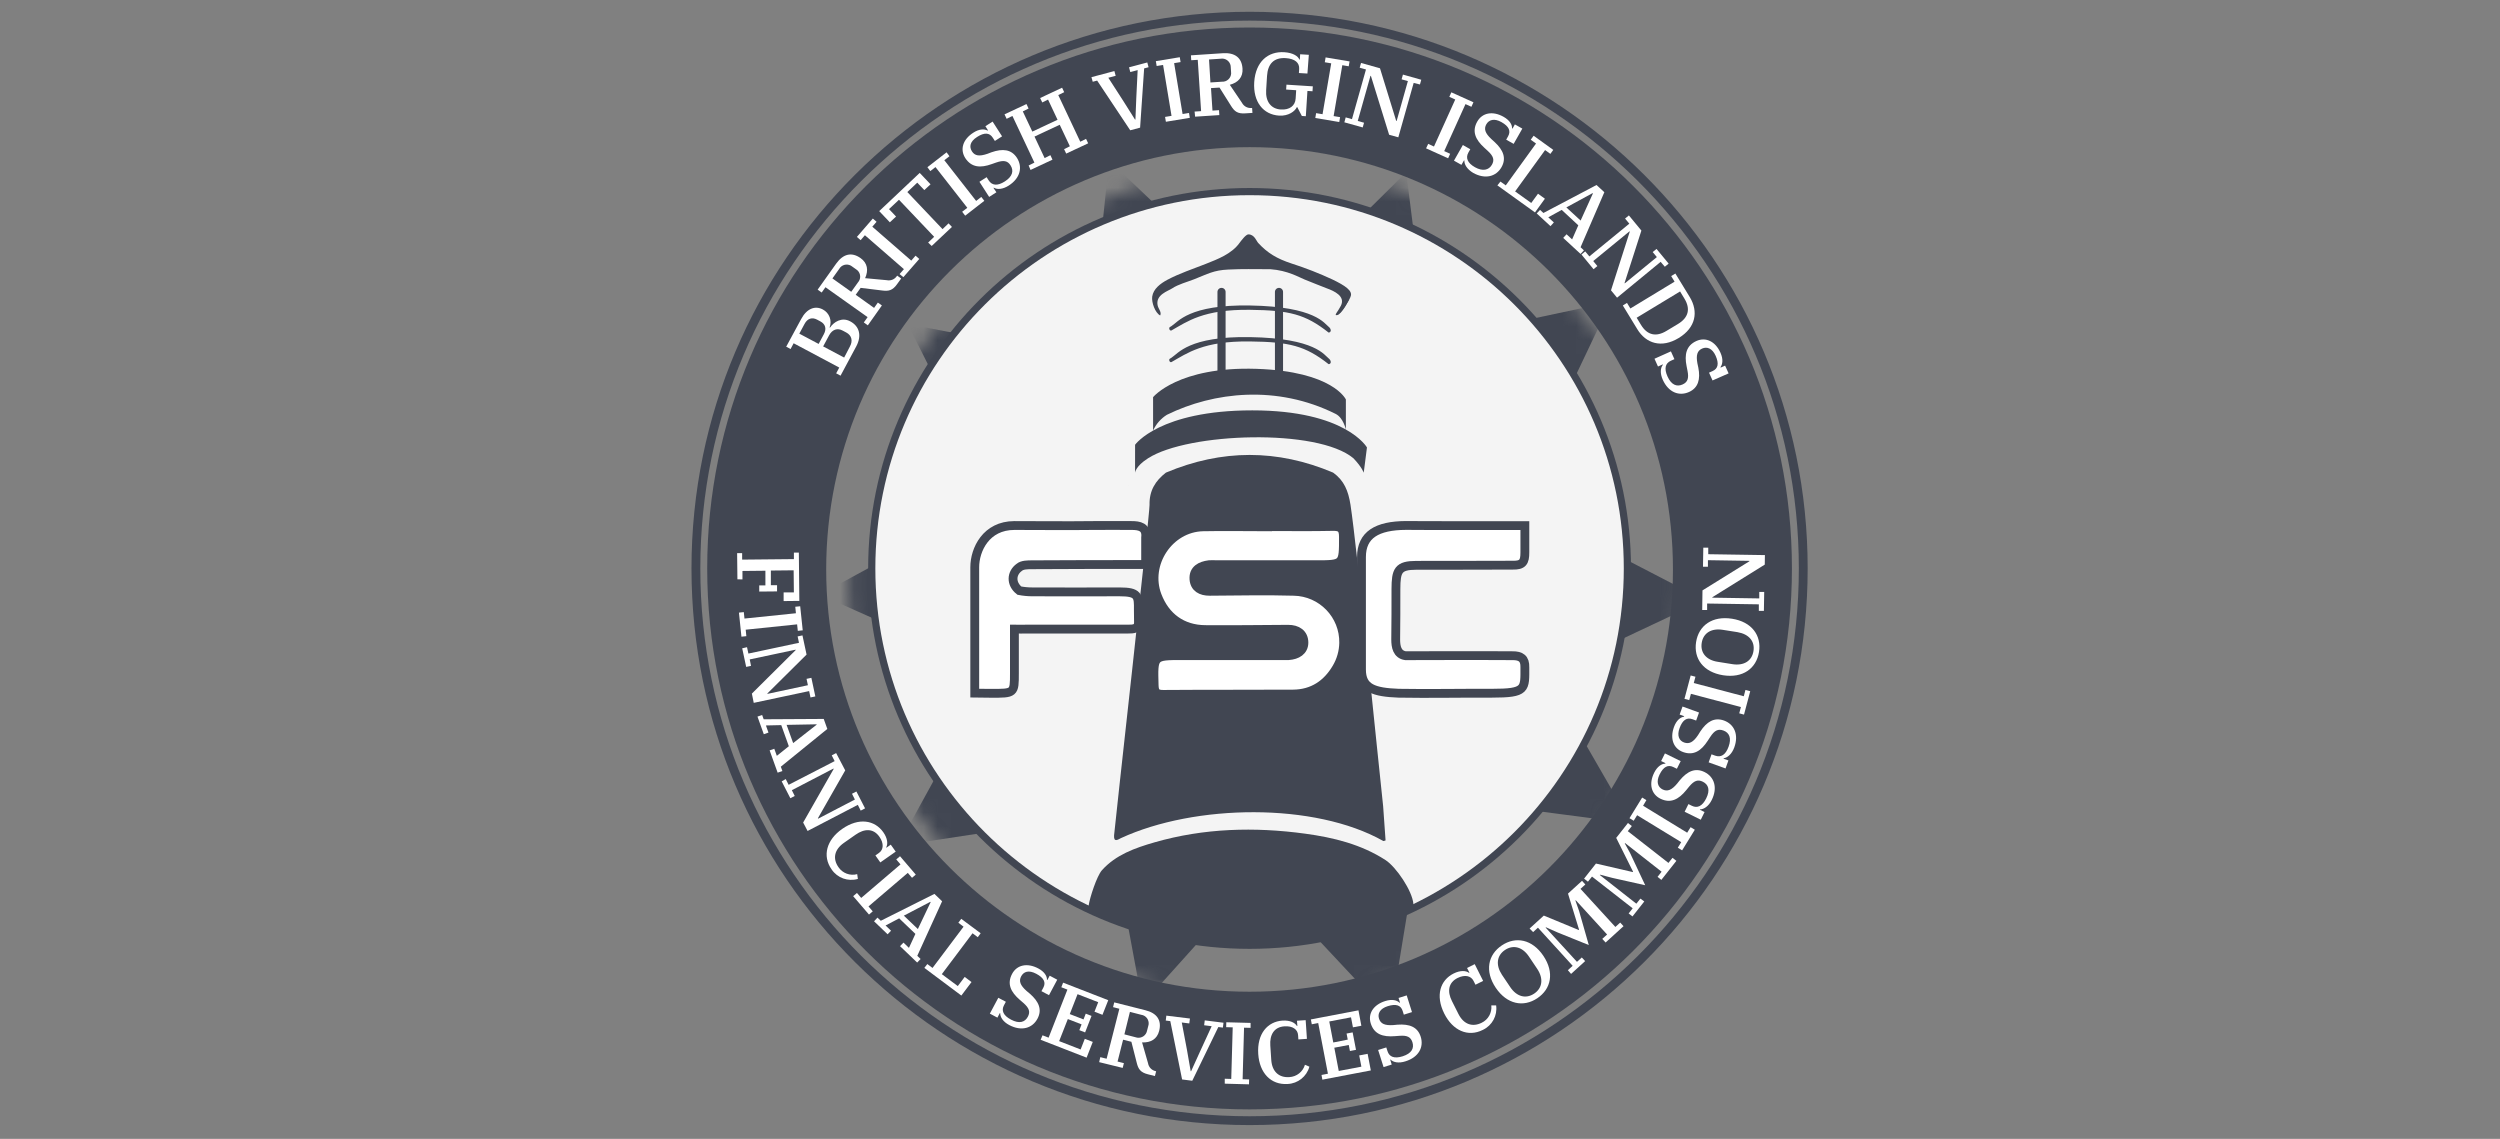 <svg width="180" height="82" viewBox="0 0 180 82" fill="none" xmlns="http://www.w3.org/2000/svg">
<rect x="0" y="0" width="180" height="82" fill="#808080" stroke="none"/>
<mask id="mask0_1743_20093" style="mask-type:luminance" maskUnits="userSpaceOnUse" x="61" y="12" width="60" height="61">
<path fill-rule="evenodd" clip-rule="evenodd" d="M61.108 42.019C61.108 58.578 74.511 72.002 91.043 72.002C107.576 72.002 120.979 58.578 120.979 42.019C120.979 25.46 107.576 12.037 91.043 12.037C74.511 12.037 61.108 25.46 61.108 42.019Z" fill="white"/>
</mask>
<g mask="url(#mask0_1743_20093)">
<path fill-rule="evenodd" clip-rule="evenodd" d="M122.715 43.214L103.539 52.244L100.096 73.186L85.595 57.709L64.647 60.9L74.86 42.306L65.358 23.335L86.172 27.319L101.246 12.405L103.895 33.462L122.715 43.214Z" fill="#414652"/>
</g>
<mask id="mask1_1743_20093" style="mask-type:luminance" maskUnits="userSpaceOnUse" x="61" y="12" width="60" height="61">
<path fill-rule="evenodd" clip-rule="evenodd" d="M61.108 42.019C61.108 58.578 74.511 72.002 91.043 72.002C107.576 72.002 120.979 58.578 120.979 42.019C120.979 25.46 107.576 12.037 91.043 12.037C74.511 12.037 61.108 25.46 61.108 42.019Z" fill="white"/>
</mask>
<g mask="url(#mask1_1743_20093)">
<path fill-rule="evenodd" clip-rule="evenodd" d="M115.966 21.747L106.857 40.909L117.453 59.287L96.444 56.533L82.266 72.307L78.389 51.441L59.031 42.812L77.644 32.671L79.858 11.565L95.239 26.161L115.966 21.747Z" fill="#414652"/>
</g>
<path fill-rule="evenodd" clip-rule="evenodd" d="M89.969 13.536C105.136 13.536 117.432 25.799 117.432 40.927C117.432 56.055 105.136 68.318 89.969 68.318C74.802 68.318 62.507 56.055 62.507 40.927C62.507 25.799 74.802 13.536 89.969 13.536Z" fill="#414652"/>
<path fill-rule="evenodd" clip-rule="evenodd" d="M116.913 40.927C116.913 55.769 104.85 67.801 89.969 67.801C75.088 67.801 63.025 55.769 63.025 40.927C63.025 26.085 75.088 14.053 89.969 14.053C104.85 14.053 116.913 26.085 116.913 40.927Z" fill="#F4F4F4"/>
<path fill-rule="evenodd" clip-rule="evenodd" d="M89.969 71.404C73.133 71.404 59.486 57.791 59.486 41C59.486 24.208 73.133 10.595 89.969 10.595C106.805 10.595 120.452 24.208 120.452 41C120.452 57.792 106.805 71.404 89.969 71.404ZM89.969 1.98C68.402 1.98 50.919 19.416 50.919 40.927C50.919 62.438 68.402 79.876 89.969 79.876C111.536 79.876 129.019 62.438 129.019 40.927C129.019 19.416 111.536 1.98 89.969 1.98Z" fill="#414652"/>
<path fill-rule="evenodd" clip-rule="evenodd" d="M89.969 1.166C111.986 1.166 129.834 18.968 129.834 40.927C129.834 62.886 111.986 80.688 89.969 80.688C67.952 80.688 50.105 62.886 50.105 40.927C50.105 18.968 67.952 1.166 89.969 1.166Z" stroke="#414652" stroke-width="0.636"/>
<path fill-rule="evenodd" clip-rule="evenodd" d="M101.767 65.094C101.688 64.131 100.517 62.417 99.758 61.925C98 60.788 96.008 60.302 93.977 60.025C90.327 59.527 86.685 59.624 83.125 60.649C81.725 61.052 80.335 61.542 79.335 62.662C78.967 63.078 78.458 64.653 78.383 65.195C78.317 65.684 79.608 66.026 80.398 66.442L84.969 67.645C88.164 68.109 91.41 68.104 94.604 67.628L99.1 66.438C99.983 66.022 101.813 65.607 101.767 65.094Z" fill="#414652"/>
<path fill-rule="evenodd" clip-rule="evenodd" d="M82.767 36.356C82.742 35.335 83.184 34.616 83.948 34.028C87.961 32.337 91.971 32.327 95.984 34.028C96.78 34.596 97.078 35.35 97.234 36.335C97.713 39.452 99.232 54.828 99.586 58.047L99.761 60.511C99.694 60.528 99.613 60.57 99.596 60.551C94.648 57.758 86.038 57.889 80.711 60.343C80.469 60.47 80.184 60.663 80.213 60.148C80.228 59.788 82.784 36.993 82.767 36.356Z" fill="#414652"/>
<path fill-rule="evenodd" clip-rule="evenodd" d="M81.258 34.986V34.968C81.25 34.98 81.248 34.986 81.258 34.986Z" fill="#414652"/>
<path fill-rule="evenodd" clip-rule="evenodd" d="M98.027 48.208V40.104C98.027 38.508 99.14 37.843 101.229 37.833C101.694 37.843 103.919 37.843 105.486 37.843H109.79V39.776C109.79 40.462 109.646 40.709 108.911 40.692C106.682 40.703 102.332 40.703 101.982 40.703C100.657 40.703 100.513 41.081 100.507 42.407C100.507 43.618 100.507 44.829 100.49 46.041C100.49 46.564 100.59 47.121 101.196 47.211C101.534 47.211 106.592 47.192 108.882 47.211C109.507 47.2 109.807 47.419 109.79 48.042C109.79 49.621 109.909 49.912 107.411 49.912C105.119 49.902 102.888 49.952 100.702 49.912C98.927 49.843 98.027 49.565 98.027 48.208Z" fill="white"/>
<path fill-rule="evenodd" clip-rule="evenodd" d="M98.027 48.208V40.104C98.027 38.508 99.14 37.843 101.229 37.833C101.694 37.843 103.919 37.843 105.486 37.843H109.79V39.776C109.79 40.462 109.646 40.709 108.911 40.692C106.682 40.703 102.332 40.703 101.982 40.703C100.657 40.703 100.513 41.081 100.507 42.407C100.507 43.618 100.507 44.829 100.49 46.041C100.49 46.564 100.59 47.121 101.196 47.211C101.534 47.211 106.592 47.192 108.882 47.211C109.507 47.2 109.807 47.419 109.79 48.042C109.79 49.621 109.909 49.912 107.411 49.912C105.119 49.902 102.888 49.952 100.702 49.912C98.927 49.843 98.027 49.565 98.027 48.208Z" stroke="#414652" stroke-width="0.636"/>
<path fill-rule="evenodd" clip-rule="evenodd" d="M73.038 45.293V48.482C73.038 49.924 73.038 49.924 71.338 49.918C70.953 49.918 70.567 49.918 70.182 49.908V40.84C70.182 39.574 70.996 37.837 73.036 37.837C75.142 37.837 76.632 37.862 78.738 37.837C79.571 37.827 80.646 37.837 81.471 37.837C82.015 37.837 82.578 37.922 82.486 38.708V40.644C79.828 40.644 76.965 40.644 74.307 40.663C74.002 40.663 73.605 40.663 73.394 40.844C72.807 41.26 72.769 42.034 73.394 42.525C73.695 42.583 74 42.613 74.307 42.614C76.525 42.629 78.384 42.614 80.6 42.614C81.971 42.614 81.971 42.916 81.961 43.913C81.961 44.194 81.971 44.503 81.971 44.811C81.971 45.288 81.611 45.295 81.205 45.295H73.955C73.65 45.309 73.396 45.293 73.038 45.293Z" fill="white"/>
<path fill-rule="evenodd" clip-rule="evenodd" d="M73.038 45.293V48.482C73.038 49.924 73.038 49.924 71.338 49.918C70.953 49.918 70.567 49.918 70.182 49.908V40.84C70.182 39.574 70.996 37.837 73.036 37.837C75.142 37.837 76.632 37.862 78.738 37.837C79.571 37.827 80.646 37.837 81.471 37.837C82.015 37.837 82.578 37.922 82.486 38.708V40.644C79.828 40.644 76.965 40.644 74.307 40.663C74.002 40.663 73.605 40.663 73.394 40.844C72.807 41.26 72.769 42.034 73.394 42.525C73.695 42.583 74 42.613 74.307 42.614C76.525 42.629 78.384 42.614 80.6 42.614C81.971 42.614 81.971 42.916 81.961 43.913C81.961 44.194 81.971 44.503 81.971 44.811C81.971 45.288 81.611 45.295 81.205 45.295H73.955C73.65 45.309 73.396 45.293 73.038 45.293Z" stroke="#414652" stroke-width="0.636"/>
<path fill-rule="evenodd" clip-rule="evenodd" d="M91.25 37.916C92.825 37.916 94.398 37.939 95.971 37.904C96.558 37.891 96.728 38.078 96.728 38.662C96.728 40.659 96.75 40.659 94.711 40.659H87.586C87.408 40.648 87.23 40.648 87.052 40.659C86.438 40.738 85.917 41.006 85.965 41.698C86.009 42.322 86.48 42.577 87.096 42.573C89.115 42.563 91.136 42.513 93.153 42.573C95.175 42.611 96.784 44.276 96.746 46.294C96.734 46.926 96.558 47.545 96.234 48.09C95.546 49.262 94.513 49.96 93.109 49.972C89.984 49.991 86.875 49.972 83.759 49.997C83.25 49.997 83.113 49.837 83.098 49.341C83.038 47.205 83.021 47.205 85.121 47.205H92.157H92.782C93.379 47.163 93.877 46.878 93.882 46.272C93.882 45.619 93.4 45.303 92.74 45.307C90.75 45.318 88.761 45.347 86.773 45.33C85.121 45.316 83.909 44.429 83.319 42.883C82.446 40.597 84.177 37.983 86.621 37.931C88.163 37.898 89.707 37.931 91.25 37.931V37.916Z" fill="white"/>
<path fill-rule="evenodd" clip-rule="evenodd" d="M91.25 37.916C92.825 37.916 94.398 37.939 95.971 37.904C96.558 37.891 96.728 38.078 96.728 38.662C96.728 40.659 96.75 40.659 94.711 40.659H87.586C87.408 40.648 87.23 40.648 87.052 40.659C86.438 40.738 85.917 41.006 85.965 41.698C86.009 42.322 86.48 42.577 87.096 42.573C89.115 42.563 91.136 42.513 93.153 42.573C95.175 42.611 96.784 44.276 96.746 46.294C96.734 46.926 96.558 47.545 96.234 48.09C95.546 49.262 94.513 49.96 93.109 49.972C89.984 49.991 86.875 49.972 83.759 49.997C83.25 49.997 83.113 49.837 83.098 49.341C83.038 47.205 83.021 47.205 85.121 47.205H92.157H92.782C93.379 47.163 93.877 46.878 93.882 46.272C93.882 45.619 93.4 45.303 92.74 45.307C90.75 45.318 88.761 45.347 86.773 45.33C85.121 45.316 83.909 44.429 83.319 42.883C82.446 40.597 84.177 37.983 86.621 37.931C88.163 37.898 89.707 37.931 91.25 37.931V37.916Z" stroke="#414652" stroke-width="0.636"/>
<path fill-rule="evenodd" clip-rule="evenodd" d="M81.724 34.037C81.724 34.037 81.749 33.575 82.657 32.998C85.546 31.138 94.878 30.828 97.449 32.998C98.074 33.654 98.188 34.037 98.188 34.037L98.421 32.217C98.421 32.217 96.915 29.546 90.163 29.546C83.472 29.546 81.726 32.023 81.726 32.023L81.724 34.037Z" fill="#414652"/>
<path fill-rule="evenodd" clip-rule="evenodd" d="M83.022 30.998V28.596C83.022 28.596 84.824 26.375 90.459 26.556C95.984 26.735 96.903 28.763 96.903 28.763V30.926C96.903 30.926 96.722 30.078 96.169 29.802C91.949 27.695 87.39 28.208 84.015 29.866C83.58 30.139 83.235 30.532 83.022 30.998Z" fill="#414652"/>
<path fill-rule="evenodd" clip-rule="evenodd" d="M87.95 20.727C88.112 20.727 88.243 20.859 88.243 21.02V26.78C88.243 26.942 88.112 27.073 87.95 27.073C87.788 27.073 87.657 26.942 87.657 26.78V21.02C87.657 20.859 87.788 20.727 87.95 20.727Z" fill="#414652"/>
<path fill-rule="evenodd" clip-rule="evenodd" d="M92.088 20.727C92.249 20.727 92.38 20.859 92.38 21.02V26.78C92.38 26.942 92.249 27.073 92.088 27.073C91.926 27.073 91.795 26.942 91.795 26.78V21.02C91.795 20.859 91.926 20.727 92.088 20.727Z" fill="#414652"/>
<path fill-rule="evenodd" clip-rule="evenodd" d="M95.7 23.562C95.354 23.298 94.727 22.074 90 21.995C85.59 21.922 84.827 23.18 84.34 23.483C84.242 23.545 84.184 23.554 84.184 23.639C84.184 23.724 84.244 23.826 84.34 23.795C85.477 23.157 86.632 22.265 90 22.307C92.838 22.34 93.986 22.623 95.659 23.944C95.741 23.948 95.811 23.884 95.815 23.801C95.815 23.797 95.815 23.793 95.815 23.788C95.808 23.701 95.767 23.619 95.7 23.562Z" fill="#414652"/>
<path fill-rule="evenodd" clip-rule="evenodd" d="M95.7 25.839C95.354 25.575 94.727 24.351 90 24.272C85.59 24.197 84.827 25.457 84.34 25.76C84.242 25.822 84.184 25.831 84.184 25.916C84.184 26.001 84.244 26.101 84.34 26.072C85.477 25.434 86.632 24.542 90 24.584C92.838 24.617 93.986 24.9 95.659 26.219C95.74 26.224 95.81 26.162 95.815 26.081C95.815 26.075 95.815 26.069 95.815 26.063C95.808 25.977 95.767 25.896 95.7 25.839Z" fill="#414652"/>
<path fill-rule="evenodd" clip-rule="evenodd" d="M83.357 22.02C83.161 21.222 84.109 20.958 84.399 20.761C84.838 20.468 85.484 20.302 85.976 20.108C86.949 19.726 87.386 19.454 88.43 19.408C89.588 19.354 90.111 19.383 91.465 19.383C92.715 19.47 93.532 19.965 93.926 20.123C94.465 20.331 95.086 20.599 95.532 20.761C96.061 20.952 96.895 21.33 96.54 22.02C96.332 22.436 96.013 22.735 96.261 22.691C96.609 22.631 97.095 21.669 97.241 21.355C97.426 20.939 96.834 20.555 95.936 20.123C94.985 19.68 94.008 19.298 93.009 18.978C91.926 18.625 91.261 18.215 90.595 17.498C90.455 17.349 90.32 16.875 89.882 16.875C89.699 16.875 89.347 17.353 89.24 17.498C88.678 18.278 87.682 18.658 86.813 19.001C85.886 19.369 84.938 19.674 84.049 20.146C83.551 20.414 83.038 20.798 82.959 21.355C82.901 21.771 83.168 22.523 83.532 22.714C83.653 22.488 83.411 22.238 83.357 22.02Z" fill="#414652"/>
<path fill-rule="evenodd" clip-rule="evenodd" d="M96.269 22.691C96.615 22.496 97.103 21.669 97.249 21.355L96.269 22.691Z" fill="#414652"/>
<path fill-rule="evenodd" clip-rule="evenodd" d="M53.434 39.824V40.293L57.161 40.256V39.786H57.517L57.552 43.265L56.421 43.277V42.654H57.159L57.142 41.062L55.502 41.079V42.136H55.948V42.581L54.665 42.593V42.151H55.109V41.093L53.457 41.11V41.719L53.094 41.71L53.073 39.828L53.434 39.824Z" fill="white"/>
<path fill-rule="evenodd" clip-rule="evenodd" d="M53.554 44.071L53.602 44.536L57.306 44.154L57.26 43.686L57.614 43.651L57.796 45.384L57.442 45.421L57.392 44.954L53.69 45.338L53.737 45.804L53.383 45.841L53.204 44.108L53.554 44.071Z" fill="white"/>
<path fill-rule="evenodd" clip-rule="evenodd" d="M53.785 46.597L53.885 47.057L57.527 46.282L57.429 45.823L57.777 45.748L58.073 47.13L55.252 49.928V49.96L58.169 49.336L58.071 48.877L58.419 48.804L58.704 50.143L58.356 50.217L58.258 49.758L54.269 50.606L54.135 49.939L57.288 46.807V46.776L53.981 47.478L54.073 47.944L53.725 48.017L53.438 46.679L53.785 46.597Z" fill="white"/>
<path fill-rule="evenodd" clip-rule="evenodd" d="M56.636 52.191L57.107 53.502L58.798 52.179V52.15L56.636 52.191ZM54.873 51.477L54.984 51.788L59.309 51.763L59.567 52.484L56.219 55.202L56.332 55.514L55.99 55.632L55.413 54.028L55.748 53.91L55.932 54.421L56.796 53.729L56.251 52.208L55.146 52.233L55.33 52.746L54.994 52.864L54.538 51.595L54.873 51.477Z" fill="white"/>
<path fill-rule="evenodd" clip-rule="evenodd" d="M56.573 56.092L56.781 56.507L60.094 54.801L59.885 54.386L60.202 54.222L60.856 55.468L58.888 58.916L58.902 58.945L61.552 57.567L61.344 57.151L61.66 56.987L62.285 58.201L61.971 58.365L61.763 57.949L58.146 59.83L57.827 59.223L60.025 55.364L60.01 55.335L57.013 56.894L57.221 57.309L56.906 57.473L56.281 56.258L56.573 56.092Z" fill="white"/>
<path fill-rule="evenodd" clip-rule="evenodd" d="M60.629 59.688C61.84 58.839 62.983 59.051 63.598 59.921C63.913 60.368 63.938 60.775 63.806 61.008L63.825 61.033L64.135 60.815L64.492 61.317L63.383 62.095L63.029 61.592L63.283 61.413C63.621 61.176 63.65 60.721 63.319 60.249C62.883 59.626 62.235 59.653 61.602 60.098L60.754 60.692C60.058 61.182 59.944 61.835 60.373 62.442C60.669 62.877 61.21 63.077 61.719 62.938L61.767 63.283C61.056 63.49 60.292 63.215 59.879 62.602C59.181 61.613 59.527 60.462 60.629 59.688Z" fill="white"/>
<path fill-rule="evenodd" clip-rule="evenodd" d="M61.701 64.293L62.007 64.651L64.836 62.236L64.53 61.879L64.801 61.648L65.936 62.972L65.665 63.203L65.361 62.847L62.532 65.262L62.838 65.617L62.567 65.848L61.428 64.524L61.701 64.293Z" fill="white"/>
<path fill-rule="evenodd" clip-rule="evenodd" d="M65.078 65.927L66.086 66.891L67.007 64.954L66.984 64.931L65.078 65.927ZM63.178 66.068L63.417 66.296L67.278 64.36L67.832 64.892L66.044 68.819L66.284 69.048L66.036 69.303L64.802 68.123L65.05 67.867L65.444 68.246L65.909 67.24L64.74 66.122L63.761 66.635L64.155 67.011L63.909 67.269L62.932 66.334L63.178 66.068Z" fill="white"/>
<path fill-rule="evenodd" clip-rule="evenodd" d="M66.767 69.411L67.142 69.692L69.376 66.721L69.001 66.438L69.209 66.155L70.607 67.194L70.399 67.479L70.022 67.196L67.811 70.139L68.961 70.997L69.457 70.338L69.949 70.708L69.217 71.68L66.553 69.688L66.767 69.411Z" fill="white"/>
<path fill-rule="evenodd" clip-rule="evenodd" d="M72.017 72.954L71.99 72.939L71.813 73.27L71.269 72.981L71.878 71.84L72.422 72.127L72.29 72.374C72.082 72.754 72.232 73.118 72.794 73.413C73.388 73.729 73.792 73.604 74.005 73.205C74.192 72.852 74.107 72.582 73.68 72.208L73.428 71.99C72.778 71.429 72.488 70.838 72.87 70.12C73.211 69.476 73.953 69.301 74.755 69.727C75.203 69.964 75.392 70.286 75.38 70.541L75.413 70.558L75.578 70.25L76.122 70.539L75.528 71.653L74.984 71.364L75.115 71.119C75.324 70.737 75.163 70.404 74.609 70.111C74.055 69.818 73.703 69.962 73.524 70.296C73.344 70.631 73.453 70.942 73.917 71.352L74.153 71.549C74.794 72.11 75.049 72.69 74.699 73.345C74.33 74.039 73.544 74.269 72.669 73.806C72.215 73.569 72.011 73.224 72.017 72.954Z" fill="white"/>
<path fill-rule="evenodd" clip-rule="evenodd" d="M75.061 74.542L75.499 74.712L76.853 71.252L76.415 71.082L76.544 70.751L79.794 72.015L79.378 73.066L78.803 72.842L79.072 72.158L77.584 71.581L77.024 73.014L78.013 73.399L78.174 72.983L78.59 73.145L78.128 74.334L77.711 74.172L77.874 73.756L76.884 73.372L76.259 74.961L77.805 75.562L78.105 74.795L78.68 75.017L78.236 76.152L74.926 74.864L75.061 74.542Z" fill="white"/>
<path fill-rule="evenodd" clip-rule="evenodd" d="M80.956 74.473L81.756 74.681C82.08 74.8 82.44 74.636 82.559 74.313C82.573 74.277 82.583 74.239 82.59 74.201L82.669 73.894C82.786 73.57 82.619 73.212 82.294 73.095C82.249 73.079 82.203 73.068 82.156 73.062L81.354 72.855L80.956 74.473ZM79.221 76.115L79.677 76.229L80.594 72.63L80.14 72.514L80.225 72.171L82.45 72.732C83.306 72.94 83.652 73.465 83.46 74.222C83.311 74.818 82.85 75.082 82.229 75.053L82.66 76.555C82.707 76.836 82.921 77.06 83.2 77.121L83.242 77.133L83.154 77.476L82.65 77.349C82.115 77.214 81.958 76.973 81.848 76.532L81.46 75.009L80.863 74.858L80.465 76.431L80.921 76.547L80.833 76.89L79.14 76.474L79.221 76.115Z" fill="white"/>
<path fill-rule="evenodd" clip-rule="evenodd" d="M84.261 73.521L83.934 73.48L83.977 73.126L85.675 73.334L85.629 73.688L85.088 73.619L85.461 75.589L85.729 77.124H85.761L86.406 75.703L87.24 73.887L86.698 73.818L86.742 73.467L88.092 73.636L88.048 73.987L87.719 73.947L85.844 77.814L85.111 77.721L84.261 73.521Z" fill="white"/>
<path fill-rule="evenodd" clip-rule="evenodd" d="M88.182 77.669L88.65 77.684L88.755 73.97L88.284 73.956L88.294 73.603L90.042 73.65V74.006L89.571 73.993L89.469 77.704L89.938 77.719L89.927 78.072L88.182 78.024V77.669Z" fill="white"/>
<path fill-rule="evenodd" clip-rule="evenodd" d="M90.594 75.894C90.494 74.421 91.271 73.555 92.335 73.484C92.881 73.447 93.244 73.638 93.377 73.87H93.41L93.383 73.492L94.008 73.451L94.098 74.797L93.483 74.839L93.462 74.529C93.435 74.114 93.06 73.856 92.483 73.895C91.729 73.945 91.41 74.508 91.462 75.279L91.531 76.318C91.59 77.166 92.09 77.602 92.831 77.552C93.358 77.525 93.809 77.168 93.956 76.663L94.277 76.8C94.082 77.51 93.45 78.014 92.712 78.047C91.49 78.126 90.685 77.243 90.594 75.894Z" fill="white"/>
<path fill-rule="evenodd" clip-rule="evenodd" d="M95.149 77.397L95.611 77.307L94.911 73.659L94.449 73.748L94.382 73.399L97.809 72.744L98.017 73.854L97.411 73.968L97.273 73.247L95.707 73.546L95.996 75.059L97.038 74.851L96.953 74.415L97.39 74.332L97.632 75.589L97.194 75.672L97.111 75.238L96.07 75.435L96.39 77.11L98.019 76.8L97.863 75.99L98.469 75.876L98.699 77.071L95.209 77.736L95.149 77.397Z" fill="white"/>
<path fill-rule="evenodd" clip-rule="evenodd" d="M100.121 76.289H100.092L100.204 76.647L99.617 76.831L99.225 75.599L99.813 75.415L99.898 75.68C100.027 76.096 100.39 76.243 100.996 76.052C101.638 75.844 101.829 75.477 101.696 75.047C101.575 74.666 101.321 74.533 100.756 74.579L100.423 74.604C99.567 74.674 98.94 74.465 98.696 73.692C98.475 72.996 98.871 72.347 99.737 72.075C100.223 71.921 100.585 72.013 100.765 72.198L100.8 72.185L100.696 71.853L101.283 71.668L101.663 72.871L101.075 73.056L100.992 72.79C100.861 72.374 100.515 72.256 99.915 72.445C99.352 72.622 99.173 72.983 99.29 73.347C99.406 73.711 99.707 73.848 100.321 73.806L100.625 73.777C101.479 73.715 102.071 73.939 102.292 74.648C102.529 75.398 102.144 76.117 101.198 76.414C100.7 76.578 100.308 76.483 100.121 76.289Z" fill="white"/>
<path fill-rule="evenodd" clip-rule="evenodd" d="M103.99 72.985C103.327 71.664 103.707 70.567 104.663 70.091C105.15 69.848 105.561 69.883 105.771 70.047L105.799 70.032L105.627 69.694L106.18 69.418L106.786 70.625L106.234 70.901L106.094 70.623C105.911 70.255 105.469 70.157 104.946 70.415C104.271 70.751 104.194 71.394 104.54 72.077L105.005 73.002C105.386 73.76 106.017 73.97 106.682 73.638C107.155 73.411 107.432 72.911 107.375 72.391H107.723C107.824 73.123 107.437 73.835 106.767 74.151C105.682 74.7 104.594 74.186 103.99 72.985Z" fill="white"/>
<path fill-rule="evenodd" clip-rule="evenodd" d="M110.682 69.762L110.08 68.866C109.613 68.171 108.951 68.004 108.359 68.399C107.767 68.794 107.678 69.478 108.136 70.178L108.738 71.073C109.205 71.769 109.867 71.936 110.459 71.541C111.051 71.146 111.149 70.465 110.682 69.762ZM107.692 71.117C106.89 69.922 107.13 68.74 108.132 68.069C109.134 67.397 110.324 67.628 111.126 68.825C111.928 70.022 111.688 71.202 110.686 71.873C109.684 72.544 108.497 72.312 107.692 71.117Z" fill="white"/>
<path fill-rule="evenodd" clip-rule="evenodd" d="M112.886 69.854L113.232 69.538L110.732 66.793L110.384 67.111L110.132 66.853L111.155 65.922L113.669 66.961L113.694 66.94L112.896 64.339L113.905 63.42L114.144 63.682L113.796 63.998L116.307 66.741L116.655 66.425L116.894 66.687L115.603 67.861L115.363 67.599L115.711 67.284L113.455 64.817L113.43 64.838L113.696 65.6L114.394 68.044L112.142 67.134L111.309 66.764L111.286 66.787L113.542 69.253L113.89 68.938L114.13 69.199L113.117 70.122L112.886 69.854Z" fill="white"/>
<path fill-rule="evenodd" clip-rule="evenodd" d="M117.261 65.769L117.553 65.399L114.624 63.113L114.332 63.481L114.053 63.263L114.909 62.176L117.563 62.789L117.582 62.764L116.367 60.327L117.213 59.256L117.492 59.475L117.201 59.844L120.128 62.13L120.419 61.763L120.699 61.981L119.617 63.352L119.344 63.132L119.636 62.764L117.003 60.699L116.984 60.724L117.371 61.43L118.455 63.737L116.084 63.207L115.205 62.976L115.186 63.001L117.817 65.066L118.109 64.699L118.388 64.906L117.54 65.983L117.261 65.769Z" fill="white"/>
<path fill-rule="evenodd" clip-rule="evenodd" d="M120.802 61.035L121.048 60.636L117.873 58.696L117.627 59.094L117.323 58.91L118.236 57.424L118.54 57.609L118.302 58.014L121.477 59.955L121.723 59.556L122.027 59.741L121.113 61.226L120.802 61.035Z" fill="white"/>
<path fill-rule="evenodd" clip-rule="evenodd" d="M122.406 58.274L122.393 58.303L122.729 58.467L122.456 59.02L121.294 58.446L121.567 57.894L121.817 58.018C122.204 58.209 122.565 58.053 122.846 57.486C123.146 56.884 123.01 56.485 122.606 56.285C122.246 56.108 121.981 56.2 121.615 56.638L121.406 56.894C120.862 57.561 120.279 57.866 119.55 57.507C118.894 57.183 118.698 56.449 119.1 55.637C119.325 55.182 119.644 54.986 119.898 54.984L119.917 54.951L119.602 54.795L119.875 54.245L121.01 54.801L120.735 55.352L120.485 55.23C120.098 55.038 119.769 55.2 119.49 55.764C119.229 56.294 119.367 56.672 119.708 56.84C120.05 57.008 120.356 56.892 120.75 56.424L120.94 56.185C121.485 55.529 122.058 55.259 122.725 55.587C123.431 55.936 123.685 56.711 123.246 57.598C123.017 58.058 122.677 58.272 122.406 58.274Z" fill="white"/>
<path fill-rule="evenodd" clip-rule="evenodd" d="M124.105 54.594L124.094 54.625L124.447 54.752L124.238 55.329L123.022 54.889L123.23 54.311L123.493 54.407C123.909 54.552 124.24 54.359 124.457 53.765C124.686 53.141 124.509 52.751 124.084 52.597C123.709 52.462 123.447 52.582 123.138 53.058L122.957 53.334C122.49 54.056 121.945 54.423 121.18 54.147C120.494 53.897 120.218 53.191 120.528 52.339C120.701 51.863 120.994 51.633 121.249 51.603L121.261 51.566L120.934 51.448L121.142 50.87L122.33 51.302L122.122 51.88L121.859 51.784C121.453 51.637 121.144 51.834 120.93 52.424C120.722 52.979 120.907 53.341 121.265 53.463C121.624 53.586 121.915 53.443 122.259 52.927L122.419 52.67C122.89 51.955 123.43 51.631 124.128 51.878C124.867 52.148 125.205 52.89 124.867 53.819C124.686 54.305 124.372 54.556 124.105 54.594Z" fill="white"/>
<path fill-rule="evenodd" clip-rule="evenodd" d="M125.225 51.36L125.346 50.907L121.746 49.956L121.625 50.409L121.281 50.317L121.729 48.634L122.073 48.724L121.952 49.178L125.552 50.13L125.673 49.675L126.017 49.767L125.569 51.452L125.225 51.36Z" fill="white"/>
<path fill-rule="evenodd" clip-rule="evenodd" d="M125.102 45.515L124.036 45.347C123.202 45.216 122.634 45.588 122.523 46.288C122.413 46.988 122.84 47.52 123.669 47.649L124.736 47.82C125.569 47.951 126.138 47.579 126.25 46.879C126.363 46.178 125.93 45.658 125.1 45.515H125.102ZM124.061 48.618C122.636 48.391 121.93 47.415 122.119 46.224C122.309 45.033 123.284 44.325 124.707 44.549C126.13 44.773 126.838 45.752 126.648 46.943C126.459 48.133 125.484 48.842 124.061 48.618Z" fill="white"/>
<path fill-rule="evenodd" clip-rule="evenodd" d="M126.636 43.982V43.512L122.913 43.454V43.921H122.559L122.579 42.508L125.957 40.412V40.381L122.971 40.333V40.803H122.615L122.638 39.433H122.994V39.903L127.073 39.967L127.063 40.651L123.288 43.001V43.032L126.667 43.086V42.617H127.023L127 43.984L126.636 43.982Z" fill="white"/>
<path fill-rule="evenodd" clip-rule="evenodd" d="M60.779 25.744L61.196 24.944C61.425 24.528 61.311 24.142 60.934 23.942L60.677 23.805C60.3 23.597 59.923 23.718 59.696 24.144L59.267 24.942L60.779 25.744ZM58.942 24.763L59.319 24.059C59.527 23.668 59.427 23.333 59.073 23.144L58.827 23.013C58.473 22.824 58.138 22.926 57.929 23.319L57.55 24.023L58.942 24.763ZM60.204 26.88L60.427 26.465L57.142 24.715L56.921 25.131L56.606 24.962L57.677 22.984C58.094 22.197 58.7 21.991 59.244 22.282C59.712 22.527 59.922 23.084 59.731 23.576L59.758 23.591C60.027 23.188 60.604 22.806 61.217 23.138C61.89 23.495 62.05 24.177 61.661 24.919L60.519 27.049L60.204 26.88Z" fill="white"/>
<path fill-rule="evenodd" clip-rule="evenodd" d="M61.29 21.01L61.769 20.339C62.002 20.085 61.985 19.691 61.73 19.458C61.698 19.429 61.663 19.403 61.625 19.381L61.367 19.198C61.104 18.975 60.71 19.006 60.486 19.269C60.458 19.302 60.433 19.337 60.413 19.375L59.934 20.046L61.29 21.01ZM62.194 23.217L62.467 22.835L59.434 20.68L59.161 21.062L58.871 20.854L60.202 18.984C60.715 18.267 61.325 18.132 61.963 18.585C62.465 18.943 62.542 19.464 62.288 20.029L63.846 20.173C64.125 20.233 64.413 20.117 64.571 19.88L64.596 19.845L64.886 20.052L64.584 20.468C64.263 20.917 63.981 20.973 63.529 20.917L61.967 20.726L61.611 21.224L62.934 22.168L63.206 21.785L63.496 21.993L62.484 23.425L62.194 23.217Z" fill="white"/>
<path fill-rule="evenodd" clip-rule="evenodd" d="M64.771 19.732L65.082 19.379L62.273 16.937L61.965 17.293L61.696 17.058L62.844 15.736L63.113 15.969L62.805 16.322L65.611 18.764L65.919 18.409L66.188 18.643L65.04 19.957L64.771 19.732Z" fill="white"/>
<path fill-rule="evenodd" clip-rule="evenodd" d="M66.826 17.465L67.259 17.05L64.726 14.382L64.009 15.057L64.517 15.591L64.069 16.007L63.303 15.2L66.219 12.449L66.999 13.27L66.551 13.686L66.042 13.152L65.328 13.827L67.863 16.497L68.296 16.081L68.54 16.339L67.082 17.71L66.826 17.465Z" fill="white"/>
<path fill-rule="evenodd" clip-rule="evenodd" d="M69.275 15.248L69.646 14.961L67.355 12.03L66.982 12.318L66.773 12.038L68.153 10.968L68.361 11.248L67.99 11.535L70.282 14.467L70.653 14.178L70.871 14.459L69.494 15.529L69.275 15.248Z" fill="white"/>
<path fill-rule="evenodd" clip-rule="evenodd" d="M71.556 13.513L71.531 13.53L71.74 13.845L71.219 14.178L70.519 13.089L71.037 12.757L71.187 12.991C71.421 13.355 71.812 13.407 72.346 13.064C72.912 12.702 73.002 12.291 72.762 11.911C72.554 11.574 72.267 11.514 71.721 11.703L71.408 11.813C70.598 12.106 69.95 12.067 69.5 11.383C69.106 10.76 69.317 10.041 70.081 9.552C70.498 9.278 70.883 9.272 71.102 9.403L71.135 9.382L70.948 9.087L71.467 8.754L72.15 9.816L71.631 10.149L71.479 9.914C71.246 9.55 70.881 9.521 70.352 9.86C69.823 10.199 69.775 10.575 69.981 10.899C70.187 11.223 70.51 11.275 71.098 11.073L71.383 10.965C72.192 10.683 72.821 10.747 73.223 11.37C73.639 12.033 73.465 12.825 72.629 13.361C72.192 13.642 71.79 13.658 71.556 13.513Z" fill="white"/>
<path fill-rule="evenodd" clip-rule="evenodd" d="M74.061 11.915L74.477 11.707L72.894 8.347L72.477 8.555L72.325 8.233L73.906 7.491L74.058 7.813L73.642 8.021L74.327 9.475L76.144 8.624L75.459 7.169L75.042 7.377L74.89 7.057L76.471 6.315L76.623 6.637L76.196 6.845L77.779 10.205L78.196 9.997L78.348 10.319L76.767 11.059L76.615 10.739L77.031 10.531L76.3 8.983L74.484 9.833L75.213 11.381L75.629 11.173L75.779 11.495L74.198 12.237L74.061 11.915Z" fill="white"/>
<path fill-rule="evenodd" clip-rule="evenodd" d="M78.994 5.802L78.676 5.887L78.584 5.555L80.236 5.116L80.328 5.459L79.799 5.598L80.886 7.284L81.719 8.605H81.751L81.813 7.049L81.911 5.048L81.382 5.189L81.29 4.846L82.605 4.497L82.697 4.84L82.378 4.925L82.088 9.191L81.376 9.38L78.994 5.802Z" fill="white"/>
<path fill-rule="evenodd" clip-rule="evenodd" d="M83.885 8.418L84.35 8.341L83.742 4.678L83.279 4.752L83.221 4.403L84.944 4.119L85.002 4.47L84.537 4.547L85.146 8.21L85.608 8.133L85.666 8.484L83.944 8.767L83.885 8.418Z" fill="white"/>
<path fill-rule="evenodd" clip-rule="evenodd" d="M87.15 5.937L87.984 5.883C88.328 5.901 88.623 5.638 88.642 5.294C88.644 5.252 88.642 5.21 88.636 5.168L88.615 4.852C88.621 4.508 88.346 4.224 88.001 4.218C87.958 4.217 87.915 4.221 87.873 4.229L87.05 4.283L87.15 5.937ZM86.011 8.033L86.479 8.002L86.238 4.308L85.769 4.337L85.746 3.984L88.038 3.832C88.919 3.774 89.411 4.162 89.461 4.939C89.502 5.563 89.146 5.945 88.546 6.105L89.421 7.4C89.552 7.653 89.824 7.802 90.109 7.774H90.152L90.175 8.129L89.656 8.162C89.104 8.2 88.882 8.017 88.64 7.632L87.806 6.305L87.192 6.344L87.298 7.963L87.769 7.932L87.792 8.287L86.048 8.401L86.011 8.033Z" fill="white"/>
<path fill-rule="evenodd" clip-rule="evenodd" d="M90.304 5.914C90.4 4.441 91.296 3.685 92.469 3.759C93.115 3.801 93.462 4.052 93.554 4.287H93.588L93.611 3.907L94.236 3.946L94.135 5.295L93.521 5.258L93.54 4.967C93.569 4.516 93.235 4.229 92.577 4.185C91.715 4.131 91.283 4.601 91.227 5.459L91.163 6.484C91.108 7.315 91.515 7.84 92.217 7.884C92.852 7.926 93.258 7.614 93.287 7.09L93.325 6.496L92.602 6.448L92.625 6.095L94.523 6.216L94.5 6.571L94.135 6.548L94.019 8.368L93.733 8.35L93.404 7.714H93.373C93.246 8.003 92.777 8.366 92.104 8.325C90.95 8.256 90.215 7.331 90.304 5.914Z" fill="white"/>
<path fill-rule="evenodd" clip-rule="evenodd" d="M94.76 8.146L95.223 8.223L95.848 4.561L95.385 4.482L95.444 4.133L97.169 4.422L97.108 4.773L96.646 4.694L96.021 8.358L96.486 8.435L96.427 8.786L94.702 8.495L94.76 8.146Z" fill="white"/>
<path fill-rule="evenodd" clip-rule="evenodd" d="M96.89 8.451L97.342 8.578L98.35 5.002L97.898 4.875L97.994 4.532L99.359 4.915L100.527 8.707H100.559L101.367 5.839L100.915 5.712L101.011 5.37L102.331 5.742L102.236 6.082L101.784 5.97L100.679 9.887L100.017 9.702L98.704 5.463H98.673L97.758 8.709L98.211 8.836L98.115 9.176L96.794 8.807L96.89 8.451Z" fill="white"/>
<path fill-rule="evenodd" clip-rule="evenodd" d="M102.83 10.357L103.246 10.55L104.778 7.165L104.351 6.972L104.496 6.647L106.088 7.364L105.942 7.689L105.515 7.495L103.984 10.88L104.411 11.073L104.265 11.398L102.678 10.681L102.83 10.357Z" fill="white"/>
<path fill-rule="evenodd" clip-rule="evenodd" d="M105.436 11.56L105.409 11.545L105.223 11.87L104.686 11.568L105.325 10.442L105.861 10.745L105.723 10.986C105.515 11.363 105.646 11.73 106.2 12.042C106.755 12.354 107.192 12.25 107.415 11.867C107.613 11.521 107.536 11.244 107.117 10.862L106.871 10.637C106.236 10.06 105.961 9.461 106.361 8.755C106.721 8.121 107.465 7.965 108.257 8.41C108.7 8.659 108.882 8.987 108.867 9.241L108.9 9.26L109.071 8.956L109.608 9.26L108.983 10.359L108.446 10.056L108.583 9.812C108.792 9.436 108.652 9.1 108.105 8.792C107.59 8.501 107.202 8.618 107.015 8.95C106.827 9.283 106.927 9.592 107.382 10.016L107.611 10.224C108.236 10.804 108.475 11.387 108.111 12.034C107.723 12.719 106.932 12.929 106.069 12.449C105.617 12.179 105.421 11.83 105.436 11.56Z" fill="white"/>
<path fill-rule="evenodd" clip-rule="evenodd" d="M108.033 13.073L108.415 13.347L110.594 10.334L110.213 10.06L110.421 9.773L111.836 10.793L111.627 11.08L111.246 10.806L109.088 13.783L110.25 14.614L110.736 13.947L111.233 14.307L110.519 15.294L107.811 13.347L108.033 13.073Z" fill="white"/>
<path fill-rule="evenodd" clip-rule="evenodd" d="M112.778 14.934L113.805 15.88L114.69 13.927L114.665 13.906L112.778 14.934ZM110.884 15.113L111.126 15.335L114.949 13.32L115.513 13.839L113.801 17.8L114.042 18.024L113.801 18.284L112.551 17.129L112.792 16.867L113.192 17.237L113.638 16.223L112.444 15.113L111.476 15.645L111.878 16.015L111.636 16.283L110.643 15.367L110.884 15.113Z" fill="white"/>
<path fill-rule="evenodd" clip-rule="evenodd" d="M114.136 18.101L114.434 18.462L117.311 16.104L117.005 15.736L117.28 15.51L118.18 16.601L116.967 20.378L116.986 20.401L119.294 18.51L118.994 18.149L119.269 17.922L120.142 18.98L119.867 19.206L119.567 18.853L116.428 21.434L115.992 20.904L117.344 16.678L117.324 16.655L114.713 18.795L115.011 19.157L114.736 19.383L113.865 18.325L114.136 18.101Z" fill="white"/>
<path fill-rule="evenodd" clip-rule="evenodd" d="M117.84 22.878L118.154 23.394C118.606 24.136 119.237 24.279 119.987 23.824L120.821 23.323C121.569 22.868 121.731 22.242 121.279 21.501L120.965 20.985L117.84 22.878ZM117.144 21.81L117.387 22.211L120.569 20.279L120.325 19.878L120.627 19.693L121.669 21.399C122.294 22.438 122.104 23.585 120.866 24.337C119.629 25.089 118.51 24.734 117.885 23.701L116.844 21.995L117.144 21.81Z" fill="white"/>
<path fill-rule="evenodd" clip-rule="evenodd" d="M119.731 26.265L119.717 26.236L119.375 26.39L119.123 25.829L120.306 25.299L120.558 25.86L120.302 25.974C119.908 26.151 119.8 26.527 120.06 27.105C120.335 27.718 120.731 27.867 121.144 27.682C121.508 27.518 121.611 27.25 121.5 26.695L121.436 26.369C121.267 25.538 121.4 24.885 122.142 24.551C122.808 24.254 123.502 24.567 123.873 25.394C124.081 25.858 124.033 26.226 123.873 26.433L123.89 26.467L124.208 26.325L124.46 26.884L123.302 27.393L123.05 26.832L123.304 26.718C123.7 26.541 123.781 26.186 123.525 25.613C123.281 25.074 122.9 24.941 122.552 25.097C122.204 25.253 122.102 25.563 122.215 26.172L122.279 26.469C122.442 27.3 122.279 27.923 121.608 28.224C120.89 28.547 120.127 28.247 119.721 27.346C119.508 26.872 119.552 26.475 119.731 26.265Z" fill="white"/>
</svg>
